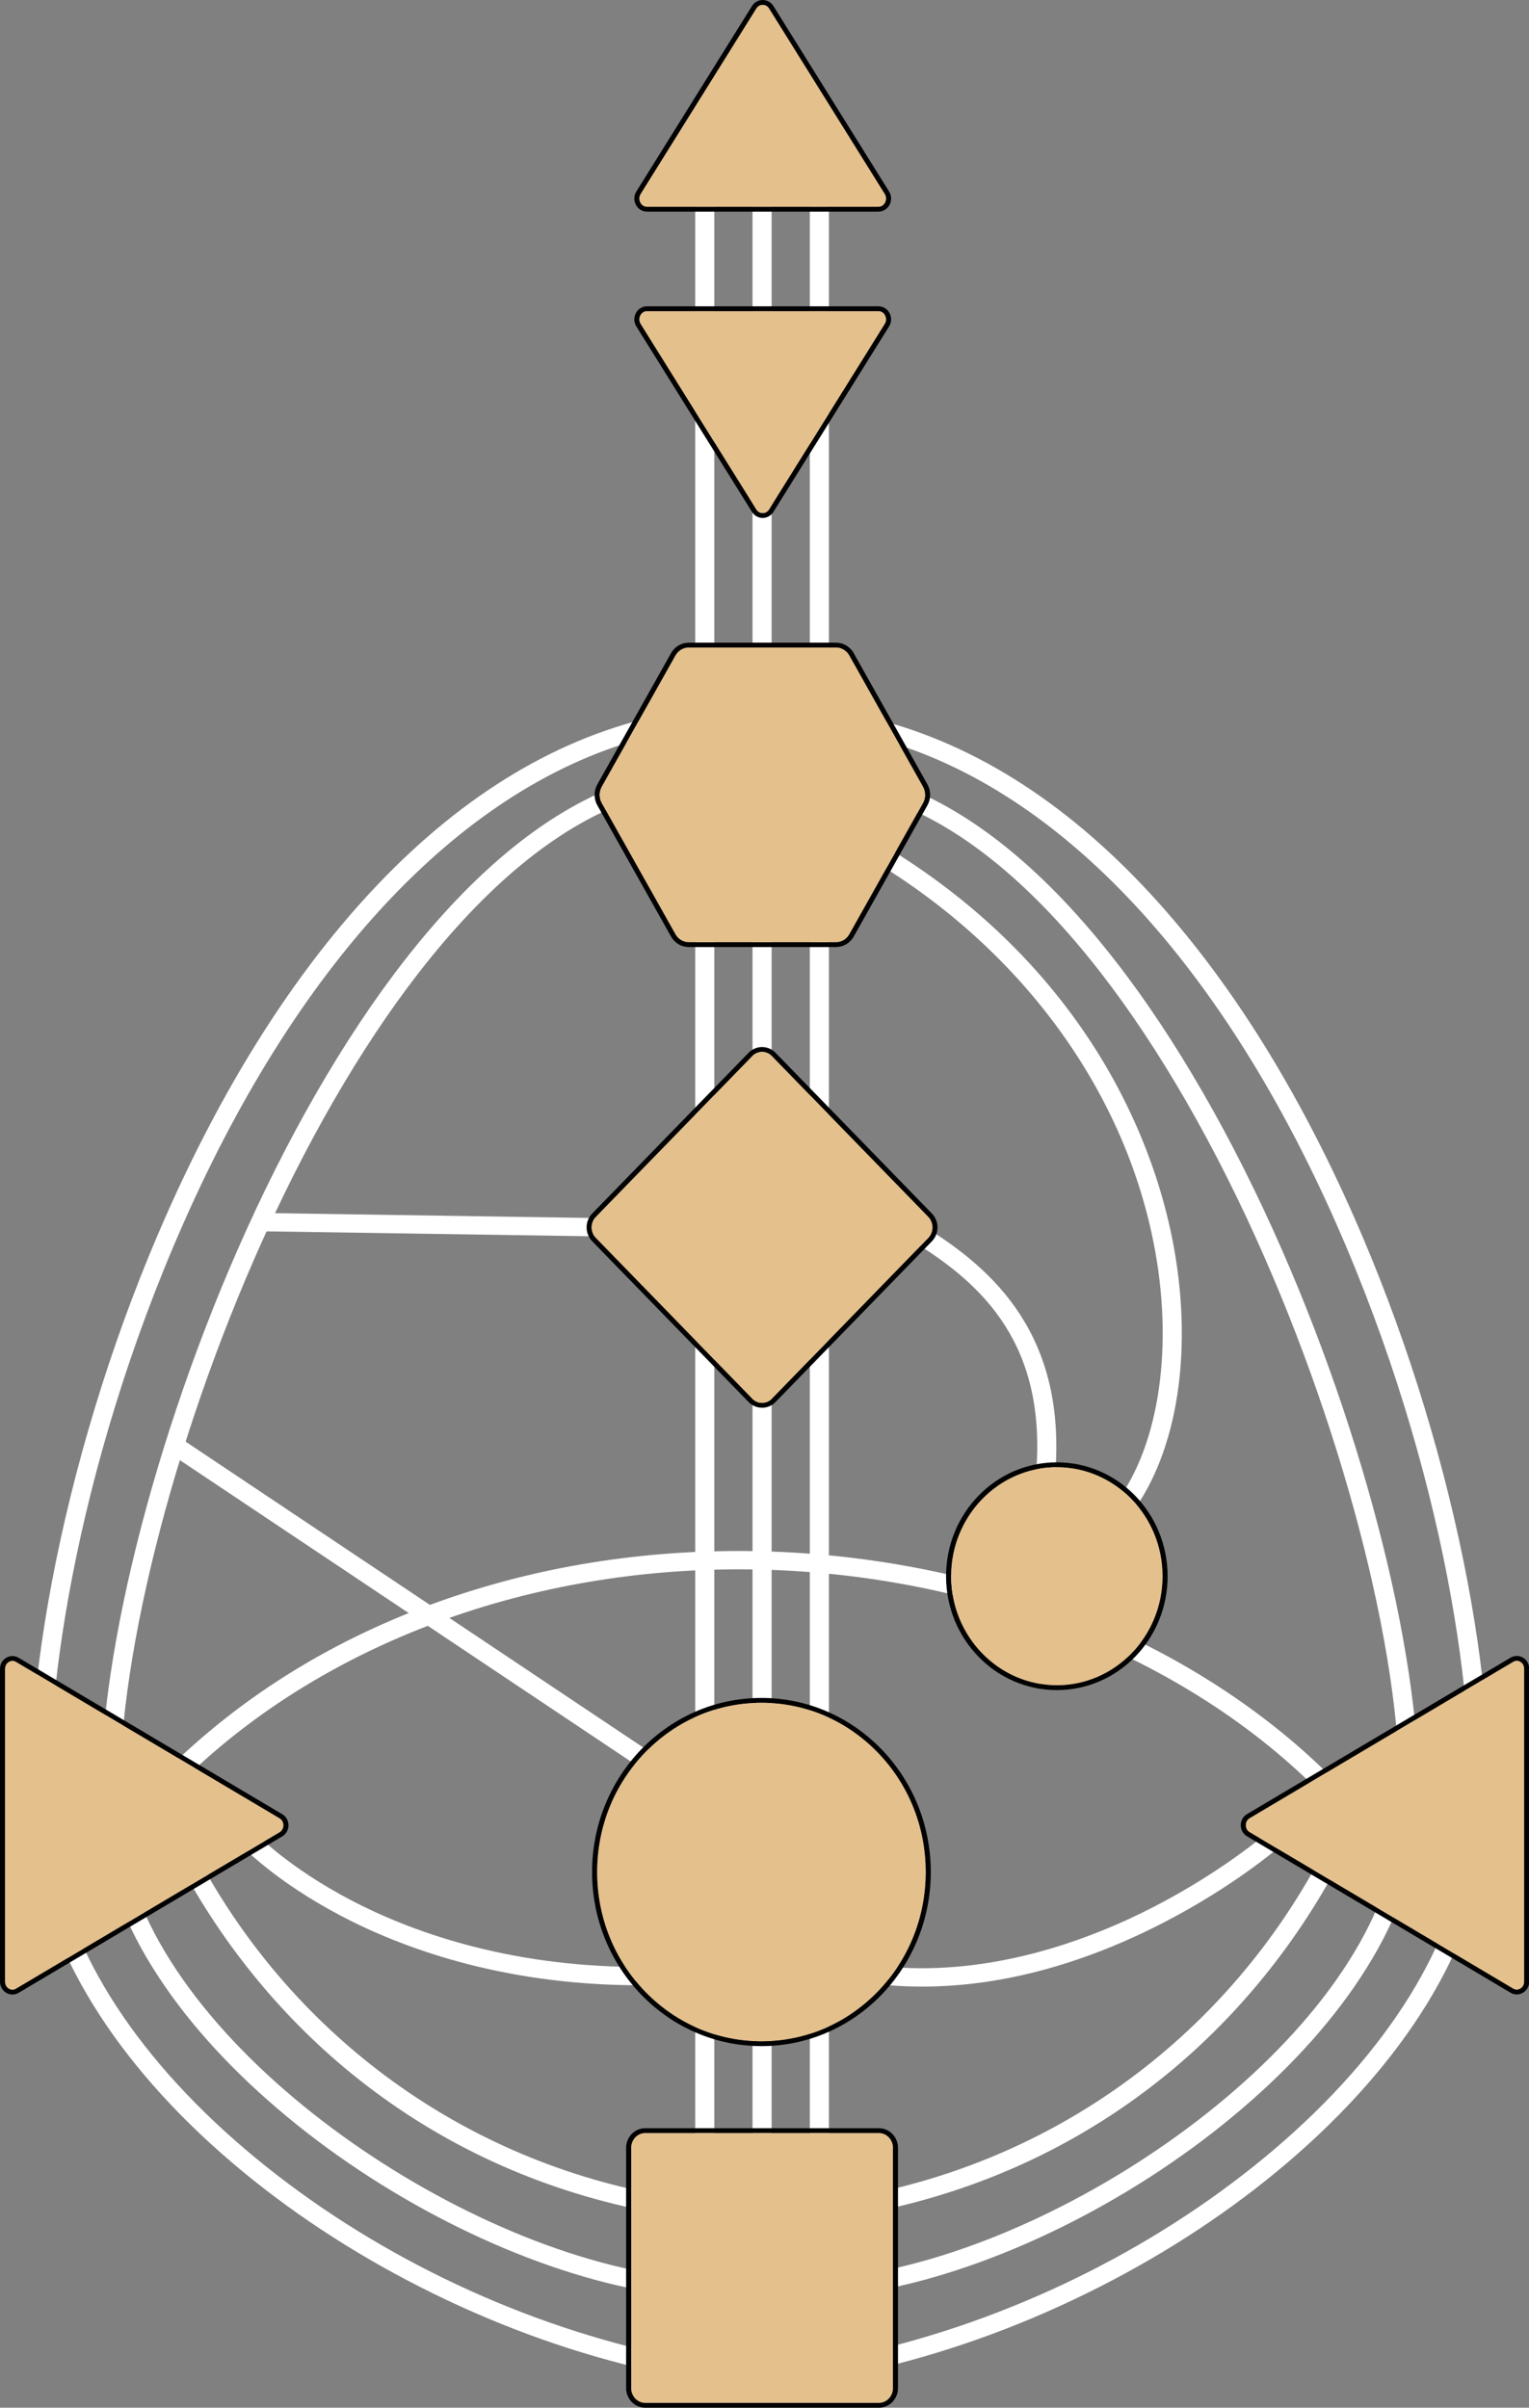 <?xml version="1.0" encoding="UTF-8" standalone="no"?><svg xmlns="http://www.w3.org/2000/svg" xmlns:xlink="http://www.w3.org/1999/xlink" fill="#000000" height="464" preserveAspectRatio="xMidYMid meet" version="1" viewBox="0.0 0.0 294.6 464.0" width="294.6" zoomAndPan="magnify"><rect x="0.0" y="0.0" width="294.6" height="464.0" fill="#808080" stroke="none"/><defs><clipPath id="a"><path d="M 239 319 L 294.641 319 L 294.641 385 L 239 385 Z M 239 319"/></clipPath></defs><g><g id="change1_1"><path d="M 148.672 421.035 L 144.992 421.035 L 144.992 35.285 L 148.672 35.285 L 148.672 421.035" fill="#ffffff"/></g><g id="change1_2"><path d="M 137.633 421.035 L 133.949 421.035 L 133.949 35.285 L 137.633 35.285 L 137.633 421.035" fill="#ffffff"/></g><g id="change1_3"><path d="M 159.711 421.035 L 156.031 421.035 L 156.031 35.285 L 159.711 35.285 L 159.711 421.035" fill="#ffffff"/></g><g id="change1_4"><path d="M 122.535 382.586 C 96.297 382.449 77.113 375.223 65.645 369.18 C 53.152 362.598 46.949 356.094 46.691 355.82 L 49.418 353.453 L 48.055 354.637 L 49.418 353.449 C 49.477 353.516 55.562 359.867 67.574 366.168 C 78.648 371.977 97.172 378.926 122.555 379.055 L 122.535 382.586" fill="#ffffff"/></g><g id="change1_5"><path d="M 177.664 382.844 C 175.488 382.844 173.336 382.754 171.207 382.578 L 171.523 379.059 C 191.68 380.73 210.277 373.676 222.328 367.461 C 235.473 360.684 243.918 353.402 244.004 353.328 L 246.473 355.945 C 246.121 356.25 237.676 363.543 224.16 370.523 C 216.215 374.629 208.168 377.762 200.25 379.832 C 192.578 381.836 185.008 382.844 177.664 382.844" fill="#ffffff"/></g><g id="change1_6"><path d="M 122.957 456.312 C 108.691 452.887 94.574 447.656 80.996 440.758 C 67.66 433.984 55.469 425.926 44.762 416.809 C 22.16 397.555 8.531 375.43 6.387 354.508 C 4.98 340.77 6.539 321.73 10.777 300.891 C 15.359 278.359 22.684 255.352 31.957 234.355 C 42.652 210.141 55.332 189.785 69.641 173.855 C 86.188 155.434 104.438 143.578 123.883 138.625 L 124.824 142.035 C 89.875 150.945 58.098 184.219 35.348 235.734 C 14.473 282.988 7.602 330.25 10.051 354.16 C 12.102 374.195 25.297 395.508 47.207 414.164 C 68.637 432.418 95.855 446.168 123.848 452.887 L 122.957 456.312" fill="#ffffff"/></g><g id="change1_7"><path d="M 122.094 425.605 C 101.824 421.195 83.559 412.469 67.809 399.672 C 53.234 387.832 41.055 372.457 32.59 355.211 L 35.918 353.707 C 53.219 388.945 84.926 413.898 122.906 422.164 L 122.094 425.605" fill="#ffffff"/></g><g id="change1_8"><path d="M 123.168 441.324 C 100.805 437.074 75.461 424.609 55.379 407.98 C 45.098 399.469 36.777 390.43 30.648 381.117 C 24.008 371.031 20.301 361.125 19.629 351.68 C 17.766 325.348 28.266 280.82 45.762 240.875 C 55.211 219.301 66.293 200.062 77.816 185.242 C 91.094 168.16 104.887 156.793 118.812 151.457 L 120.18 154.738 C 106.891 159.828 93.629 170.801 80.766 187.352 C 69.418 201.945 58.488 220.93 49.152 242.242 C 31.859 281.727 21.473 325.609 23.301 351.438 C 25.98 389.234 80.516 429.621 123.883 437.859 L 123.168 441.324" fill="#ffffff"/></g><g id="change1_9"><path d="M 169.812 456.312 L 168.922 452.887 C 196.914 446.168 224.133 432.418 245.562 414.164 C 267.473 395.508 280.668 374.195 282.719 354.16 C 285.168 330.25 278.297 282.988 257.426 235.734 C 234.672 184.219 202.895 150.945 167.941 142.035 L 168.887 138.625 C 188.332 143.578 206.582 155.434 223.129 173.855 C 237.438 189.785 250.117 210.141 260.812 234.355 C 270.086 255.352 277.41 278.359 281.992 300.891 C 286.227 321.73 287.789 340.77 286.383 354.508 C 284.238 375.43 270.609 397.555 248.008 416.809 C 237.301 425.926 225.109 433.984 211.773 440.758 C 198.195 447.656 184.078 452.887 169.812 456.312" fill="#ffffff"/></g><g id="change1_10"><path d="M 169.602 441.324 L 168.887 437.859 C 212.254 429.621 266.789 389.234 269.469 351.438 C 271.297 325.609 260.91 281.727 243.617 242.242 C 234.281 220.93 223.348 201.945 212.004 187.352 C 199.141 170.801 185.879 159.828 172.59 154.738 L 173.957 151.457 C 187.883 156.793 201.68 168.16 214.953 185.242 C 226.477 200.062 237.559 219.301 247.008 240.875 C 264.504 280.82 275.004 325.348 273.137 351.68 C 272.469 361.125 268.762 371.031 262.121 381.117 C 255.992 390.43 247.672 399.469 237.391 407.98 C 217.309 424.609 191.965 437.074 169.602 441.324" fill="#ffffff"/></g><g id="change1_11"><path d="M 170.309 425.859 L 169.496 422.418 C 207.48 414.148 239.188 389.195 256.484 353.961 L 259.816 355.465 C 251.348 372.707 239.172 388.082 224.594 399.926 C 208.844 412.723 190.578 421.449 170.309 425.859" fill="#ffffff"/></g><g id="change1_12"><path d="M 254.848 345.93 C 228.797 319.246 187.594 302.992 144.629 302.445 C 102.285 301.914 62.523 316.617 35.562 342.801 L 32.945 340.32 C 47.262 326.414 64.652 315.754 84.633 308.633 C 103.473 301.918 123.672 298.648 144.68 298.914 C 166.008 299.188 187.441 303.27 206.672 310.723 C 226.5 318.406 244.09 329.746 257.535 343.516 L 254.848 345.93" fill="#ffffff"/></g><g id="change1_13"><path d="M 203.25 284.738 L 199.586 284.438 C 201.875 259.031 189.141 247.48 176.387 239.527 L 178.391 236.566 C 191.262 244.59 205.723 257.312 203.25 284.738" fill="#ffffff"/></g><g id="change1_14"><path d="M 117.121 238.301 L 50.145 237.281 L 50.203 233.754 L 117.18 234.77 L 117.121 238.301" fill="#ffffff"/></g><g id="change1_15"><path d="M 123.301 340.645 L 32.574 279.996 L 34.68 277.098 L 125.406 337.75 L 123.301 340.645" fill="#ffffff"/></g><g id="change1_16"><path d="M 217.16 292.723 L 214.266 290.543 C 222.977 279.891 226.16 260.941 222.574 241.098 C 217.109 210.859 197.383 183.484 168.453 165.996 L 170.414 163.008 C 186.387 172.664 199.453 184.906 209.242 199.387 C 217.75 211.969 223.613 226.188 226.199 240.496 C 228.074 250.871 228.203 261.219 226.57 270.41 C 224.965 279.441 221.711 287.156 217.16 292.723" fill="#ffffff"/></g><g id="change2_2"><path d="M 170.461 62.426 L 148.18 98.164 C 147.898 98.613 147.453 98.871 146.953 98.871 C 146.457 98.871 146.012 98.613 145.73 98.168 L 123.445 62.426 C 123.055 61.797 123.18 61.121 123.426 60.703 C 123.559 60.48 123.938 59.969 124.672 59.969 L 169.238 59.969 C 169.969 59.969 170.352 60.48 170.48 60.703 C 170.73 61.121 170.855 61.797 170.461 62.426 Z M 169.238 59.027 L 124.672 59.027 C 122.73 59.027 121.559 61.23 122.605 62.906 L 144.887 98.652 C 145.371 99.422 146.16 99.812 146.953 99.812 C 147.746 99.812 148.535 99.422 149.02 98.652 L 171.305 62.906 C 172.352 61.23 171.18 59.027 169.238 59.027" fill="#020202"/></g><g id="change3_1"><path d="M 170.461 62.426 L 148.18 98.164 C 147.898 98.613 147.453 98.871 146.953 98.871 C 146.457 98.871 146.012 98.613 145.73 98.168 L 123.445 62.426 C 123.055 61.797 123.18 61.121 123.426 60.703 C 123.559 60.48 123.938 59.969 124.672 59.969 L 169.238 59.969 C 169.969 59.969 170.352 60.48 170.48 60.703 C 170.73 61.121 170.855 61.797 170.461 62.426" fill="#e4c08c"/></g><g id="change2_3"><path d="M 170.48 39.113 C 170.348 39.332 169.969 39.844 169.238 39.844 L 124.672 39.844 C 123.938 39.844 123.559 39.332 123.426 39.113 C 123.18 38.691 123.055 38.016 123.445 37.383 L 145.73 1.645 C 146.012 1.199 146.457 0.941 146.953 0.941 C 147.453 0.941 147.898 1.199 148.18 1.645 L 170.461 37.383 C 170.855 38.016 170.73 38.691 170.48 39.113 Z M 171.305 36.902 L 149.02 1.16 C 148.535 0.387 147.746 0 146.953 0 C 146.16 0 145.371 0.387 144.887 1.16 L 122.605 36.902 C 121.559 38.582 122.73 40.785 124.672 40.785 L 169.238 40.785 C 171.18 40.785 172.352 38.582 171.305 36.902" fill="#020202"/></g><g id="change3_2"><path d="M 170.48 39.113 C 170.348 39.332 169.969 39.844 169.238 39.844 L 124.672 39.844 C 123.938 39.844 123.559 39.332 123.426 39.113 C 123.18 38.691 123.055 38.016 123.445 37.383 L 145.73 1.645 C 146.012 1.199 146.457 0.941 146.953 0.941 C 147.453 0.941 147.898 1.199 148.18 1.645 L 170.461 37.383 C 170.855 38.016 170.73 38.691 170.48 39.113" fill="#e4c08c"/></g><g id="change2_4"><path d="M 53.867 353.094 L 3.078 383.238 C 2.867 383.371 2.637 383.434 2.402 383.434 C 1.719 383.434 0.98 382.852 0.98 381.906 L 0.98 321.609 C 0.98 320.668 1.719 320.082 2.402 320.082 C 2.637 320.082 2.867 320.148 3.082 320.277 L 53.867 350.426 C 54.328 350.699 54.602 351.195 54.602 351.762 C 54.602 352.32 54.328 352.82 53.867 353.094 Z M 54.383 349.621 L 3.598 319.477 C 3.211 319.246 2.801 319.141 2.402 319.141 C 1.152 319.141 0 320.172 0 321.609 L 0 381.906 C 0 383.344 1.152 384.375 2.402 384.375 C 2.801 384.375 3.211 384.27 3.598 384.039 L 54.383 353.895 C 55.98 352.945 55.98 350.57 54.383 349.621" fill="#020202"/></g><g id="change3_3"><path d="M 54.602 351.762 C 54.602 352.32 54.328 352.82 53.867 353.094 L 3.078 383.238 C 2.867 383.371 2.637 383.434 2.402 383.434 C 1.719 383.434 0.98 382.852 0.98 381.906 L 0.98 321.609 C 0.98 320.668 1.719 320.082 2.402 320.082 C 2.637 320.082 2.867 320.148 3.082 320.277 L 53.867 350.426 C 54.328 350.699 54.602 351.195 54.602 351.762" fill="#e4c08c"/></g><g clip-path="url(#a)" id="change2_1"><path d="M 293.664 381.887 C 293.664 382.832 292.926 383.414 292.242 383.414 C 292.012 383.414 291.781 383.352 291.562 383.223 L 240.777 353.074 C 240.316 352.805 240.043 352.305 240.043 351.742 C 240.043 351.176 240.316 350.676 240.777 350.402 L 291.566 320.258 C 291.777 320.133 292.008 320.062 292.242 320.062 C 292.926 320.062 293.664 320.648 293.664 321.594 Z M 292.242 319.121 C 291.844 319.121 291.434 319.23 291.047 319.457 L 240.262 349.605 C 238.66 350.555 238.66 352.926 240.262 353.875 L 291.047 384.023 C 291.434 384.254 291.844 384.355 292.242 384.355 C 293.496 384.355 294.645 383.324 294.645 381.887 L 294.645 321.594 C 294.645 320.152 293.492 319.121 292.242 319.121" fill="#020202"/></g><g id="change3_4"><path d="M 293.664 321.594 L 293.664 381.887 C 293.664 382.832 292.926 383.414 292.242 383.414 C 292.012 383.414 291.781 383.352 291.562 383.223 L 240.777 353.074 C 240.316 352.805 240.043 352.305 240.043 351.742 C 240.043 351.176 240.316 350.676 240.777 350.402 L 291.566 320.258 C 291.777 320.133 292.008 320.062 292.242 320.062 C 292.926 320.062 293.664 320.648 293.664 321.594" fill="#e4c08c"/></g><g id="change2_5"><path d="M 177.832 154.75 L 163.629 180.043 C 163.102 180.984 162.133 181.562 161.094 181.562 L 132.691 181.562 C 131.652 181.562 130.684 180.984 130.156 180.043 L 115.953 154.75 C 115.41 153.781 115.41 152.578 115.953 151.605 L 130.156 126.316 C 130.684 125.379 131.652 124.793 132.691 124.793 L 161.094 124.793 C 162.133 124.793 163.102 125.379 163.629 126.316 L 177.832 151.605 C 178.375 152.578 178.375 153.781 177.832 154.75 Z M 178.695 151.16 L 164.492 125.871 C 163.793 124.621 162.496 123.852 161.094 123.852 L 132.691 123.852 C 131.289 123.852 129.992 124.621 129.293 125.871 L 115.09 151.16 C 114.387 152.41 114.387 153.949 115.09 155.195 L 129.293 180.488 C 129.992 181.738 131.289 182.508 132.691 182.508 L 161.094 182.508 C 162.496 182.508 163.793 181.738 164.492 180.488 L 178.695 155.195 C 179.398 153.949 179.398 152.41 178.695 151.16" fill="#020202"/></g><g id="change3_5"><path d="M 177.832 154.75 L 163.629 180.043 C 163.102 180.984 162.133 181.562 161.094 181.562 L 132.691 181.562 C 131.652 181.562 130.684 180.984 130.156 180.043 L 115.953 154.75 C 115.41 153.781 115.41 152.578 115.953 151.605 L 130.156 126.316 C 130.684 125.379 131.652 124.793 132.691 124.793 L 161.094 124.793 C 162.133 124.793 163.102 125.379 163.629 126.316 L 177.832 151.605 C 178.375 152.578 178.375 153.781 177.832 154.75" fill="#e4c08c"/></g><g id="change2_6"><path d="M 178.84 238.566 L 148.719 269.539 C 148.211 270.062 147.539 270.348 146.832 270.348 C 146.121 270.348 145.453 270.062 144.945 269.539 L 114.824 238.566 C 113.734 237.449 113.734 235.625 114.824 234.5 L 144.945 203.531 C 145.453 203.008 146.121 202.723 146.832 202.723 C 147.539 202.723 148.211 203.008 148.719 203.531 L 178.84 234.5 C 179.93 235.625 179.93 237.449 178.84 238.566 Z M 179.555 233.859 L 149.434 202.887 C 148.715 202.148 147.773 201.781 146.832 201.781 C 145.891 201.781 144.945 202.148 144.227 202.887 L 114.105 233.859 C 112.668 235.336 112.668 237.73 114.105 239.211 L 144.227 270.184 C 144.945 270.922 145.891 271.289 146.832 271.289 C 147.773 271.289 148.715 270.922 149.434 270.184 L 179.555 239.211 C 180.992 237.73 180.992 235.336 179.555 233.859" fill="#020202"/></g><g id="change3_6"><path d="M 178.84 238.566 L 148.719 269.539 C 148.211 270.062 147.539 270.348 146.832 270.348 C 146.121 270.348 145.453 270.062 144.945 269.539 L 114.824 238.566 C 113.734 237.449 113.734 235.625 114.824 234.5 L 144.945 203.531 C 145.453 203.008 146.121 202.723 146.832 202.723 C 147.539 202.723 148.211 203.008 148.719 203.531 L 178.84 234.5 C 179.93 235.625 179.93 237.449 178.84 238.566" fill="#e4c08c"/></g><g id="change2_7"><path d="M 172.043 460.219 C 172.043 461.785 170.836 463.059 169.344 463.059 L 124.316 463.059 C 122.828 463.059 121.617 461.785 121.617 460.219 L 121.617 413.922 C 121.617 412.355 122.828 411.078 124.316 411.078 L 169.344 411.078 C 170.836 411.078 172.043 412.355 172.043 413.922 Z M 169.344 410.137 L 124.316 410.137 C 122.281 410.137 120.637 411.828 120.637 413.922 L 120.637 460.219 C 120.637 462.309 122.281 464 124.316 464 L 169.344 464 C 171.379 464 173.023 462.309 173.023 460.219 L 173.023 413.922 C 173.023 411.828 171.379 410.137 169.344 410.137" fill="#020202"/></g><g id="change3_7"><path d="M 172.043 413.922 L 172.043 460.219 C 172.043 461.785 170.836 463.059 169.344 463.059 L 124.316 463.059 C 122.828 463.059 121.617 461.785 121.617 460.219 L 121.617 413.922 C 121.617 412.355 122.828 411.078 124.316 411.078 L 169.344 411.078 C 170.836 411.078 172.043 412.355 172.043 413.922" fill="#e4c08c"/></g><g id="change2_8"><path d="M 169.062 383.848 C 163.086 389.988 155.148 393.371 146.711 393.371 C 138.27 393.371 130.328 389.988 124.355 383.848 C 118.359 377.684 115.062 369.488 115.062 360.766 C 115.062 352.047 118.359 343.848 124.355 337.688 C 130.328 331.543 138.27 328.156 146.711 328.156 C 155.148 328.156 163.086 331.543 169.062 337.688 C 175.055 343.848 178.355 352.047 178.355 360.766 C 178.355 369.488 175.055 377.684 169.062 383.848 Z M 146.711 327.215 C 128.688 327.215 114.078 342.238 114.078 360.766 C 114.078 379.293 128.688 394.312 146.711 394.312 C 164.727 394.312 179.34 379.293 179.34 360.766 C 179.34 342.238 164.727 327.215 146.711 327.215" fill="#020202"/></g><g id="change3_8"><path d="M 178.355 360.766 C 178.355 369.488 175.055 377.684 169.062 383.848 C 163.086 389.988 155.148 393.371 146.711 393.371 C 138.27 393.371 130.328 389.988 124.355 383.848 C 118.359 377.684 115.062 369.488 115.062 360.766 C 115.062 352.047 118.359 343.848 124.355 337.688 C 130.328 331.543 138.27 328.156 146.711 328.156 C 155.148 328.156 163.086 331.543 169.062 337.688 C 175.055 343.848 178.355 352.047 178.355 360.766" fill="#e4c08c"/></g><g id="change2_9"><path d="M 203.625 324.762 C 192.398 324.762 183.262 315.34 183.262 303.758 C 183.262 292.176 192.398 282.754 203.625 282.754 C 214.855 282.754 223.988 292.176 223.988 303.758 C 223.988 315.34 214.855 324.762 203.625 324.762 Z M 203.625 281.812 C 191.84 281.812 182.281 291.637 182.281 303.758 C 182.281 315.879 191.84 325.703 203.625 325.703 C 215.414 325.703 224.969 315.879 224.969 303.758 C 224.969 291.637 215.414 281.812 203.625 281.812" fill="#020202"/></g><g id="change3_9"><path d="M 223.988 303.758 C 223.988 315.34 214.855 324.762 203.625 324.762 C 192.398 324.762 183.262 315.34 183.262 303.758 C 183.262 292.176 192.398 282.754 203.625 282.754 C 214.855 282.754 223.988 292.176 223.988 303.758" fill="#e4c08c"/></g></g></svg>